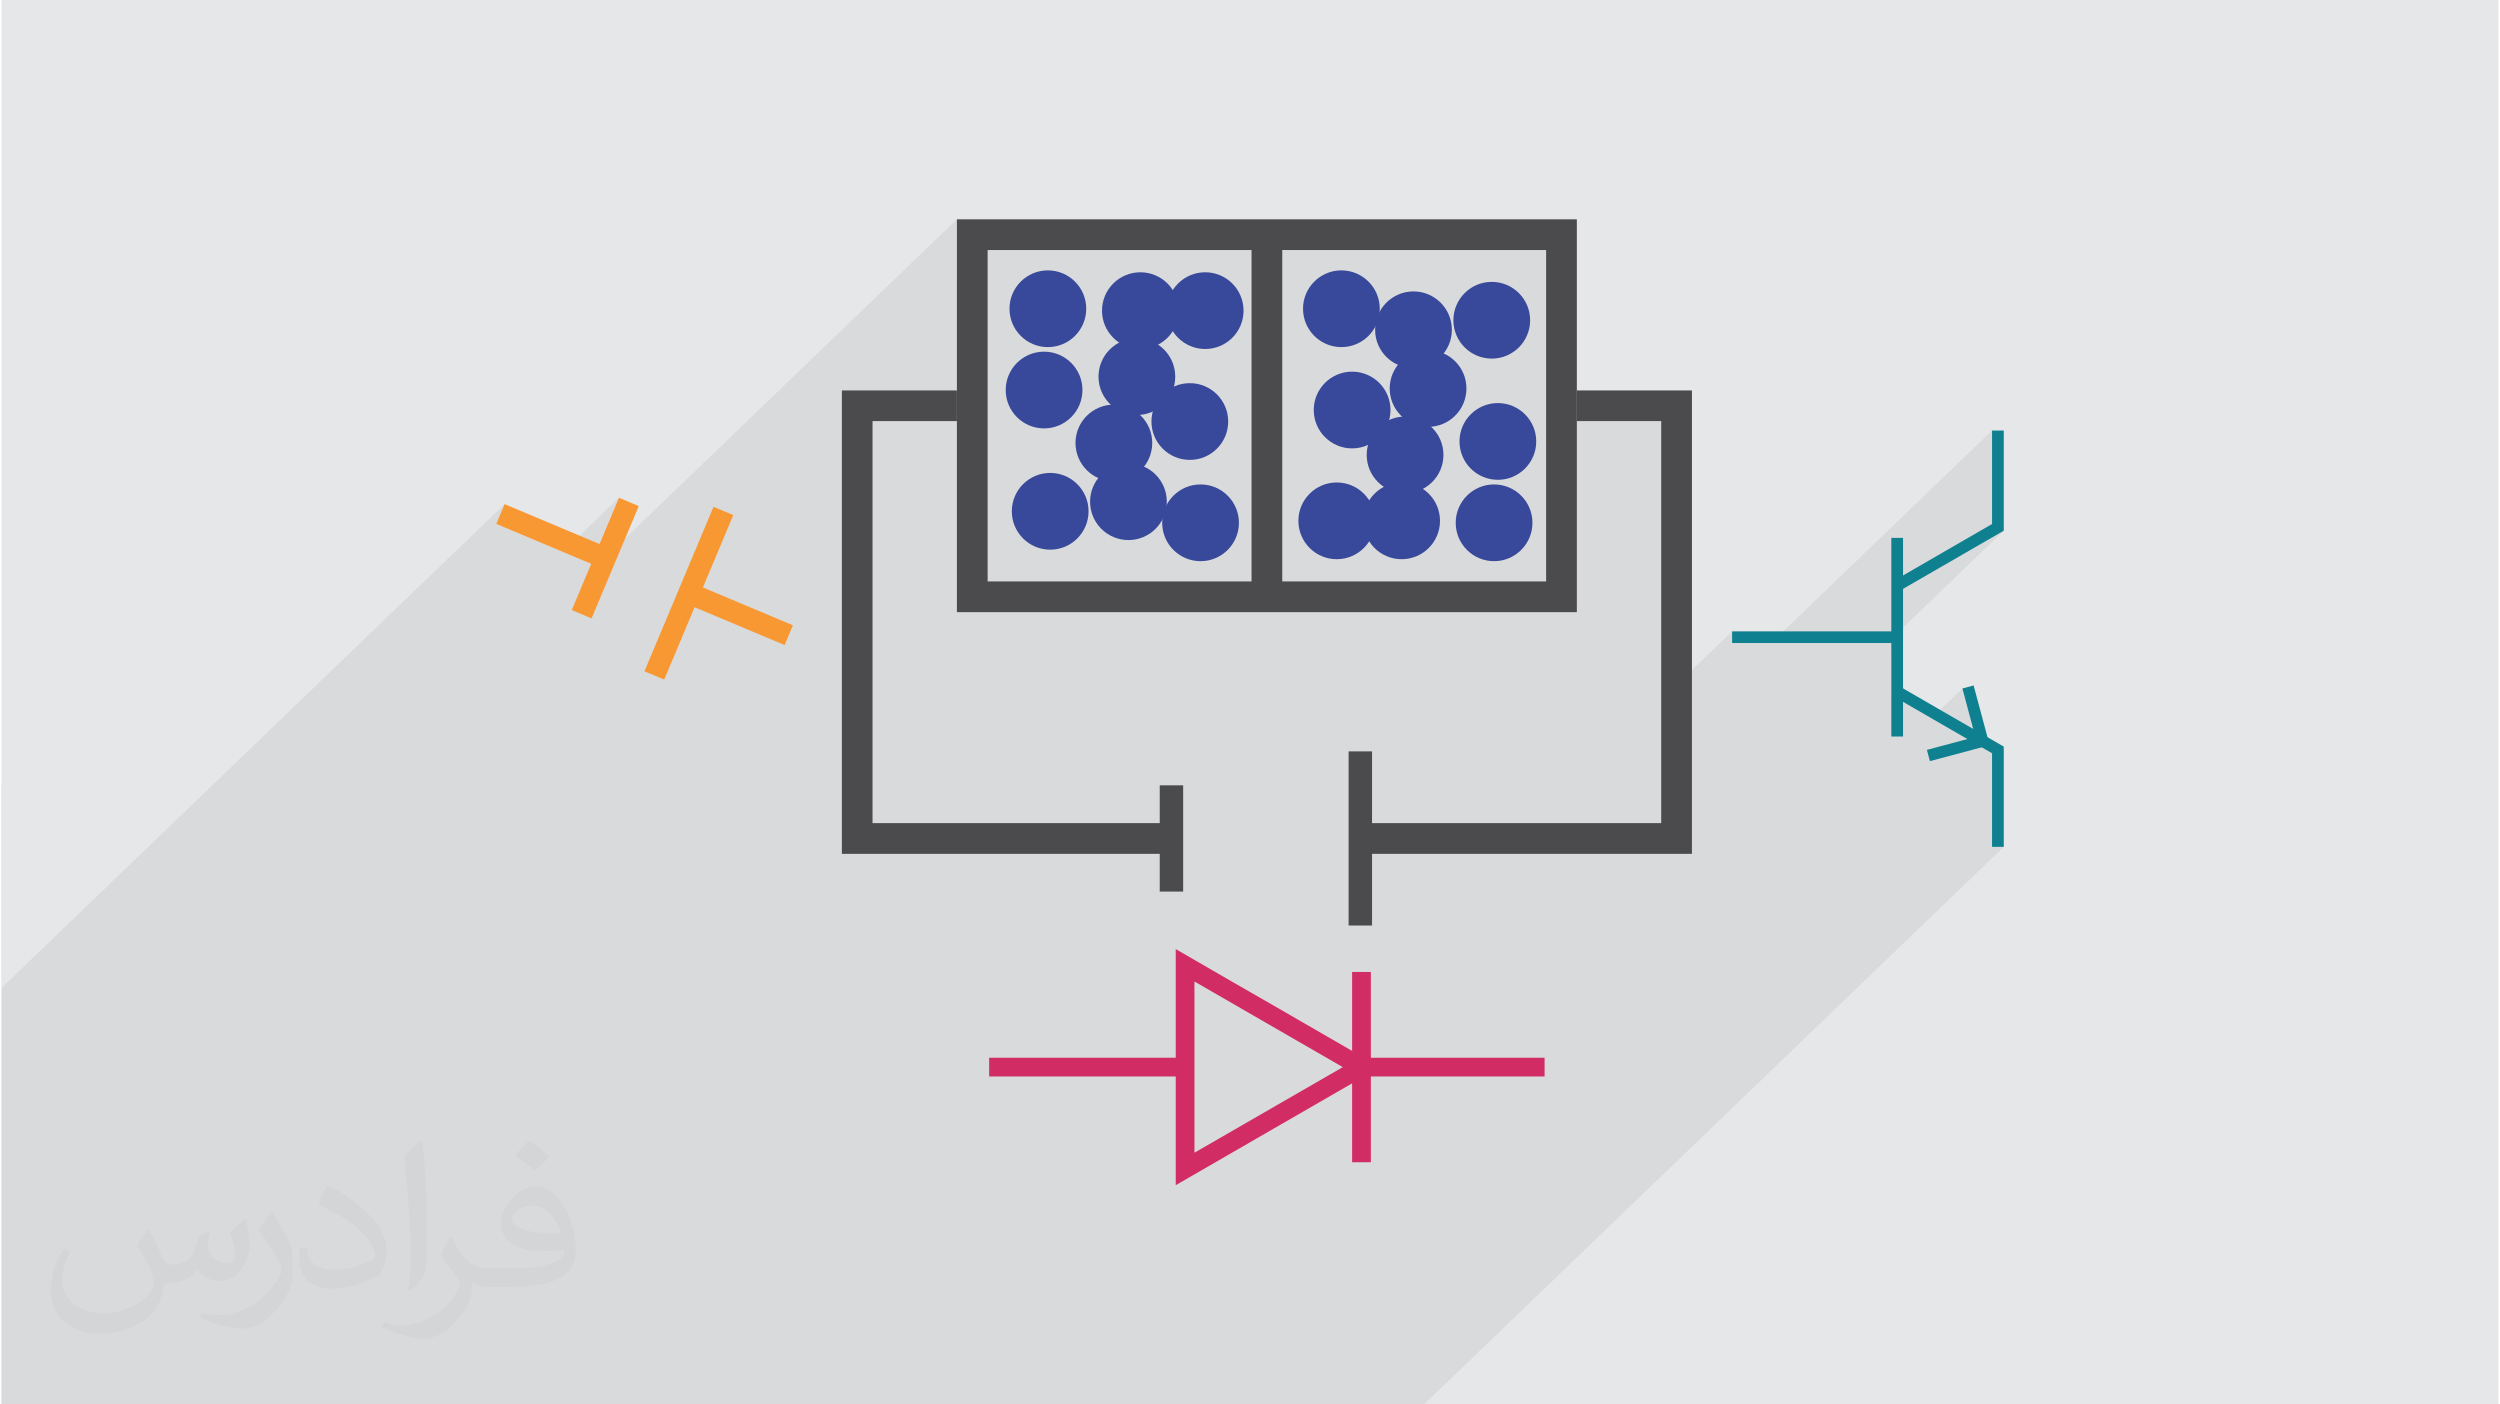 <?xml version="1.0" encoding="UTF-8"?>
<!DOCTYPE svg PUBLIC "-//W3C//DTD SVG 1.1//EN" "http://www.w3.org/Graphics/SVG/1.1/DTD/svg11.dtd">
<!-- Creator: CorelDRAW 2017 -->
<svg xmlns="http://www.w3.org/2000/svg" xml:space="preserve" width="356px" height="200px" version="1.1" style="shape-rendering:geometricPrecision; text-rendering:geometricPrecision; image-rendering:optimizeQuality; fill-rule:evenodd; clip-rule:evenodd"
viewBox="0 0 35600 20025"
 xmlns:xlink="http://www.w3.org/1999/xlink">
 <defs>
  <style type="text/css">
   <![CDATA[
    .fil4 {fill:#4B4B4D}
    .fil5 {fill:#38489A}
    .fil6 {fill:#38489A}
    .fil0 {fill:#E6E7E8}
    .fil3 {fill:#4B4B4D;fill-rule:nonzero}
    .fil7 {fill:#F89833;fill-rule:nonzero}
    .fil9 {fill:#0E808F;fill-rule:nonzero}
    .fil8 {fill:#D12C63;fill-rule:nonzero}
    .fil1 {fill:#373435;fill-opacity:0.031}
    .fil2 {fill:#373435;fill-opacity:0.078}
   ]]>
  </style>
 </defs>
 <g id="Layer_x0020_1">
  <g id="_2738779388928">
   <polygon class="fil0" points="0,0 35600,0 35600,20025 0,20025 "/>
   <polygon class="fil0" points="22424,20025 0,20025 0,11179 12720,2360 12683,2394 12649,2431 12619,2471 12592,2515 12570,2561 12553,2609 12540,2660 12532,2712 12529,2766 12529,6185 16467,3455 18766,3455 18766,3798 19261,3455 21560,3455 21560,5754 20941,6183 21560,6183 21560,8481 19446,9947 19446,10564 21038,9461 21038,10495 20411,10930 21038,10930 21038,11235 21479,10930 22513,10930 21038,11952 21038,11970 21479,11970 20836,12415 22179,12415 22233,12413 22285,12405 22335,12392 22384,12374 22430,12352 22473,12326 22182,12528 22624,12528 22670,12525 22714,12518 22757,12507 22798,12492 22837,12474 22875,12451 20566,14052 20566,14254 20132,14555 20132,14953 20566,14953 20566,15610 21513,14953 22163,14953 20566,16061 20566,16226 23174,14417 23131,14447 23089,14480 23049,14514 23011,14550 22974,14588 22938,14628 22905,14671 22872,14715 22842,14761 22813,14809 22786,14859 22760,14911 22736,14966 22714,15022 22693,15080 22674,15140 23333,15249 23761,14952 23799,14930 23839,14910 23883,14894 23931,14881 23982,14871 24037,14863 24095,14859 24157,14857 24203,14858 24247,14859 24289,14861 24330,14864 24368,14868 24405,14873 24440,14878 24473,14885 24504,14892 24533,14900 24560,14909 24586,14919 24609,14929 24631,14941 24651,14953 24669,14966 24700,14996 24728,15031 24751,15070 24770,15114 24784,15162 24795,15215 24801,15272 24803,15334 24803,15423 22611,16943 22623,16987 22637,17027 23710,16283 23726,16274 23745,16265 23765,16256 23788,16246 23812,16237 23840,16227 23869,16218 23900,16208 23933,16199 23969,16189 24006,16180 24046,16170 24088,16160 24132,16151 24178,16141 24227,16131 24275,16121 24322,16112 24367,16102 24411,16093 24453,16084 24493,16075 24531,16066 24568,16058 24604,16049 24637,16041 24669,16033 24699,16025 24728,16017 24755,16010 24780,16002 24803,15995 24803,16171 24803,16210 24803,16247 24802,16283 24801,16317 24800,16349 24798,16380 24796,16410 24794,16437 24792,16463 24789,16488 24786,16511 24783,16532 24779,16551 24775,16569 24771,16586 24766,16600 24751,16643 24732,16684 24710,16723 24683,16760 24653,16796 24619,16830 24582,16863 24540,16894 23453,17647 23505,17655 23567,17663 23631,17668 23697,17672 23765,17673 23804,17672 23843,17671 23881,17669 23919,17666 23957,17662 23995,17657 24032,17651 24069,17645 24106,17637 24142,17629 24178,17620 24214,17610 24250,17599 24285,17588 24320,17576 24355,17562 24389,17548 24423,17533 24457,17517 24462,17515 24873,17229 24876,17236 24879,17245 24882,17255 24886,17267 24891,17281 24895,17296 24901,17314 24906,17332 24919,17374 24932,17413 24944,17449 24956,17482 24967,17513 24977,17541 24987,17567 24996,17590 25937,17590 22424,20025 "/>
   <path class="fil1" d="M2102 17538c67,103 111,202 155,311 31,64 48,183 198,183 44,0 107,-14 163,-45 63,-33 111,-82 135,-159l61 -201 145 -72 10 10c-19,76 -24,148 -24,206 0,169 145,233 262,233 68,0 128,-33 128,-95 0,-81 -34,-216 -78,-338 68,-68 136,-136 214,-191l12 6c34,144 53,286 53,381 0,92 -41,195 -75,263 -70,132 -194,237 -344,237 -114,0 -240,-57 -327,-163l-5 0c-83,101 -209,194 -412,194l-63 0c-10,134 -39,229 -81,313 -122,237 -480,404 -818,404 -470,0 -705,-272 -705,-632 0,-223 72,-431 184,-577l92 37c-70,134 -116,261 -116,385 0,338 274,499 591,499 293,0 657,-188 722,-404 -24,-237 -114,-348 -250,-565 42,-72 95,-144 160,-220l13 0 0 0 0 0 0 0 0 0zm5414 -1273c99,62 196,136 290,221 -53,74 -118,142 -201,201 -94,-76 -189,-142 -286,-212 66,-74 131,-146 197,-210l0 0zm51 925c-160,0 -291,105 -291,183 0,167 320,219 702,217 -48,-196 -215,-400 -411,-400l0 0zm-359 894c208,0 390,-6 528,-41 155,-39 286,-118 286,-171 0,-15 0,-31 -5,-46 -87,9 -186,9 -274,9 -281,0 -496,-64 -581,-223 -22,-43 -36,-93 -36,-148 0,-153 65,-303 181,-406 97,-84 204,-138 313,-138 196,0 354,159 463,408 60,136 101,292 101,490 0,132 -36,243 -118,326 -153,148 -434,204 -865,204l-197 0 0 0 -51 0c-106,0 -184,-19 -244,-66l-10 0c2,24 5,49 5,72 0,97 -32,220 -97,319 -192,286 -400,410 -579,410 -182,0 -405,-70 -606,-161l36 -70c65,27 155,45 279,45 325,0 751,-313 804,-617 -12,-25 -33,-58 -65,-93 -94,-113 -155,-208 -211,-307 49,-95 92,-171 134,-239l16 -2c139,282 265,445 546,445l43 0 0 0 204 0 0 0 0 0 0 0 0 0zm-1406 299c24,-130 26,-276 26,-412l0 -202c0,-377 -48,-925 -87,-1281 68,-75 163,-161 238,-219l21 6c51,449 64,970 64,1450 0,126 -5,250 -17,340 -8,114 -73,200 -214,332l-31 -14 0 0 0 0 0 0 0 0zm-1447 -596c7,177 94,317 397,317 189,0 349,-49 526,-133 31,-15 48,-33 48,-50 0,-111 -84,-257 -228,-391 -138,-126 -322,-237 -494,-311 -58,-25 -77,-52 -77,-76 0,-52 68,-159 123,-235l20 -2c196,103 416,255 579,426 148,157 240,315 240,488 0,128 -39,250 -102,361 -216,109 -446,191 -674,191 -276,0 -465,-129 -465,-434 0,-33 0,-85 12,-151l95 0 0 0 0 0 0 0 0 0zm-500 -502l172 278c63,103 121,214 121,391l0 227c0,183 -117,379 -306,572 -147,132 -278,188 -399,188 -180,0 -386,-56 -623,-159l26 -70c76,21 163,37 270,37 341,-2 690,-251 850,-556 19,-35 27,-68 27,-91 0,-35 -20,-74 -34,-109 -87,-165 -184,-316 -291,-453 56,-88 111,-173 172,-257l15 2 0 0 0 0 0 0 0 0z"/>
   <polygon class="fil2" points="28324,10544 28217,10646 28232,10655 28265,10646 28247,10663 28380,10740 28380,12074 28547,12074 20280,20025 20113,20025 18727,20025 18513,20025 18466,20025 18350,20025 17957,20025 17747,20025 17342,20025 17209,20025 17138,20025 17042,20025 16495,20025 16429,20025 15938,20025 15932,20025 15816,20025 15665,20025 15594,20025 15328,20025 15045,20025 15004,20025 14771,20025 14654,20025 14424,20025 14146,20025 14122,20025 14098,20025 13942,20025 13489,20025 13386,20025 13213,20025 12844,20025 12439,20025 12106,20025 11932,20025 11190,20025 10737,20025 10735,20025 10715,20025 9990,20025 9822,20025 9524,20025 9244,20025 9219,20025 9086,20025 8998,20025 8941,20025 8910,20025 8565,20025 7882,20025 7847,20025 7652,20025 7428,20025 7420,20025 7335,20025 6727,20025 6723,20025 6269,20025 6207,20025 6074,20025 6067,20025 5963,20025 5302,20025 5149,20025 5145,20025 4989,20025 4909,20025 4814,20025 4489,20025 4385,20025 3817,20025 3725,20025 3648,20025 3473,20025 3411,20025 3236,20025 3160,20025 2499,20025 2395,20025 2070,20025 1895,20025 1876,20025 1739,20025 1735,20025 1582,20025 921,20025 919,20025 817,20025 810,20025 615,20025 481,20025 162,20025 157,20025 0,20025 0,19935 0,19509 0,19287 0,19105 0,19099 0,18776 0,18386 0,17992 0,17948 0,17908 0,17740 0,17090 0,17087 0,16989 0,16908 0,16518 0,16281 0,16229 0,15564 0,14254 0,14086 7172,7188 7053,7470 8001,7868 8803,7097 8407,8039 8482,8070 13621,3127 13621,3986 14059,3565 17594,3565 17822,3346 18260,3346 18260,3565 22022,3565 22022,5987 22460,5567 22460,6004 23663,6004 23663,9974 24674,9002 24674,9168 25230,9168 28380,6138 28380,7471 27882,7951 28547,7567 26944,9108 26944,9168 27104,9168 26944,9322 26944,9912 27069,9791 26986,9935 27515,10241 27957,9816 28163,10587 "/>
   <g>
    <path class="fil3" d="M12199 5567l1422 0 0 437 -1203 0 0 5732 4310 0 0 438 -4747 0 0 -6607 218 0zm10261 0l1641 0 0 6607 -4748 0 0 -438 4310 0 0 -5732 -1203 0 0 -437z"/>
    <rect class="fil4" x="16513" y="11197" width="334" height="1515"/>
    <rect class="fil4" x="19206" y="10713" width="334" height="2483"/>
    <path class="fil3" d="M13840 3127l8620 0 0 5601 -8839 0 0 -5601 219 0zm8182 438l-7963 0 0 4725 7963 0 0 -4725z"/>
    <polygon class="fil3" points="18260,3346 18260,8432 17822,8432 17822,3346 "/>
    <circle class="fil5" cx="14918" cy="4402" r="547"/>
    <circle class="fil5" cx="15859" cy="6316" r="547"/>
    <circle class="fil5" cx="16237" cy="4429" r="547"/>
    <circle class="fil5" cx="14951" cy="7290" r="547"/>
    <circle class="fil6" cx="17095" cy="7454" r="547"/>
    <circle class="fil5" cx="16942" cy="6010" r="547"/>
    <circle class="fil5" cx="14864" cy="5561" r="547"/>
    <circle class="fil5" cx="17161" cy="4429" r="547"/>
    <circle class="fil5" cx="16187" cy="5370" r="547"/>
    <circle class="fil5" cx="16067" cy="7153" r="547"/>
    <circle class="fil6" cx="21280" cy="7454" r="547"/>
    <circle class="fil6" cx="20339" cy="5539" r="547"/>
    <circle class="fil6" cx="19962" cy="7426" r="547"/>
    <circle class="fil6" cx="21247" cy="4566" r="547"/>
    <circle class="fil6" cx="19103" cy="4402" r="547"/>
    <circle class="fil6" cx="19256" cy="5846" r="547"/>
    <circle class="fil6" cx="21334" cy="6294" r="547"/>
    <circle class="fil6" cx="19037" cy="7426" r="547"/>
    <circle class="fil6" cx="20011" cy="6486" r="547"/>
    <circle class="fil6" cx="20131" cy="4702" r="547"/>
    <polygon class="fil7" points="7172,7188 8638,7804 8520,8086 7053,7470 "/>
    <polygon class="fil7" points="9816,8299 11283,8915 11165,9197 9698,8581 "/>
    <polygon class="fil7" points="9085,7216 8412,8817 8130,8698 8803,7097 "/>
    <polygon class="fil7" points="10433,7344 9448,9689 9166,9571 10151,7226 "/>
    <path class="fil8" d="M19123 15215l-2115 -1221 0 2441 2115 -1220zm-924 -842l1457 842 -2915 1683 0 -3366c195,113 1453,841 1458,841z"/>
    <polygon class="fil8" points="16795,15348 14081,15348 14081,15081 16795,15081 "/>
    <polygon class="fil8" points="22000,15348 19287,15348 19287,15081 22000,15081 "/>
    <polygon class="fil8" points="19523,13858 19523,16571 19256,16571 19256,13858 "/>
    <polygon class="fil9" points="24674,9002 27104,9002 27104,9168 24674,9168 "/>
    <polygon class="fil9" points="27111,7669 27111,10501 26944,10501 26944,7669 "/>
    <polygon class="fil9" points="26986,8277 28380,7471 28380,6138 28547,6138 28547,7567 27069,8420 "/>
    <polygon class="fil9" points="27069,9791 28547,10645 28547,12074 28380,12074 28380,10740 26986,9935 "/>
    <polygon class="fil9" points="28117,9773 28324,10544 28163,10587 27957,9816 "/>
    <polygon class="fil9" points="27451,10692 28222,10485 28265,10646 27494,10852 "/>
   </g>
  </g>
 </g>
</svg>
